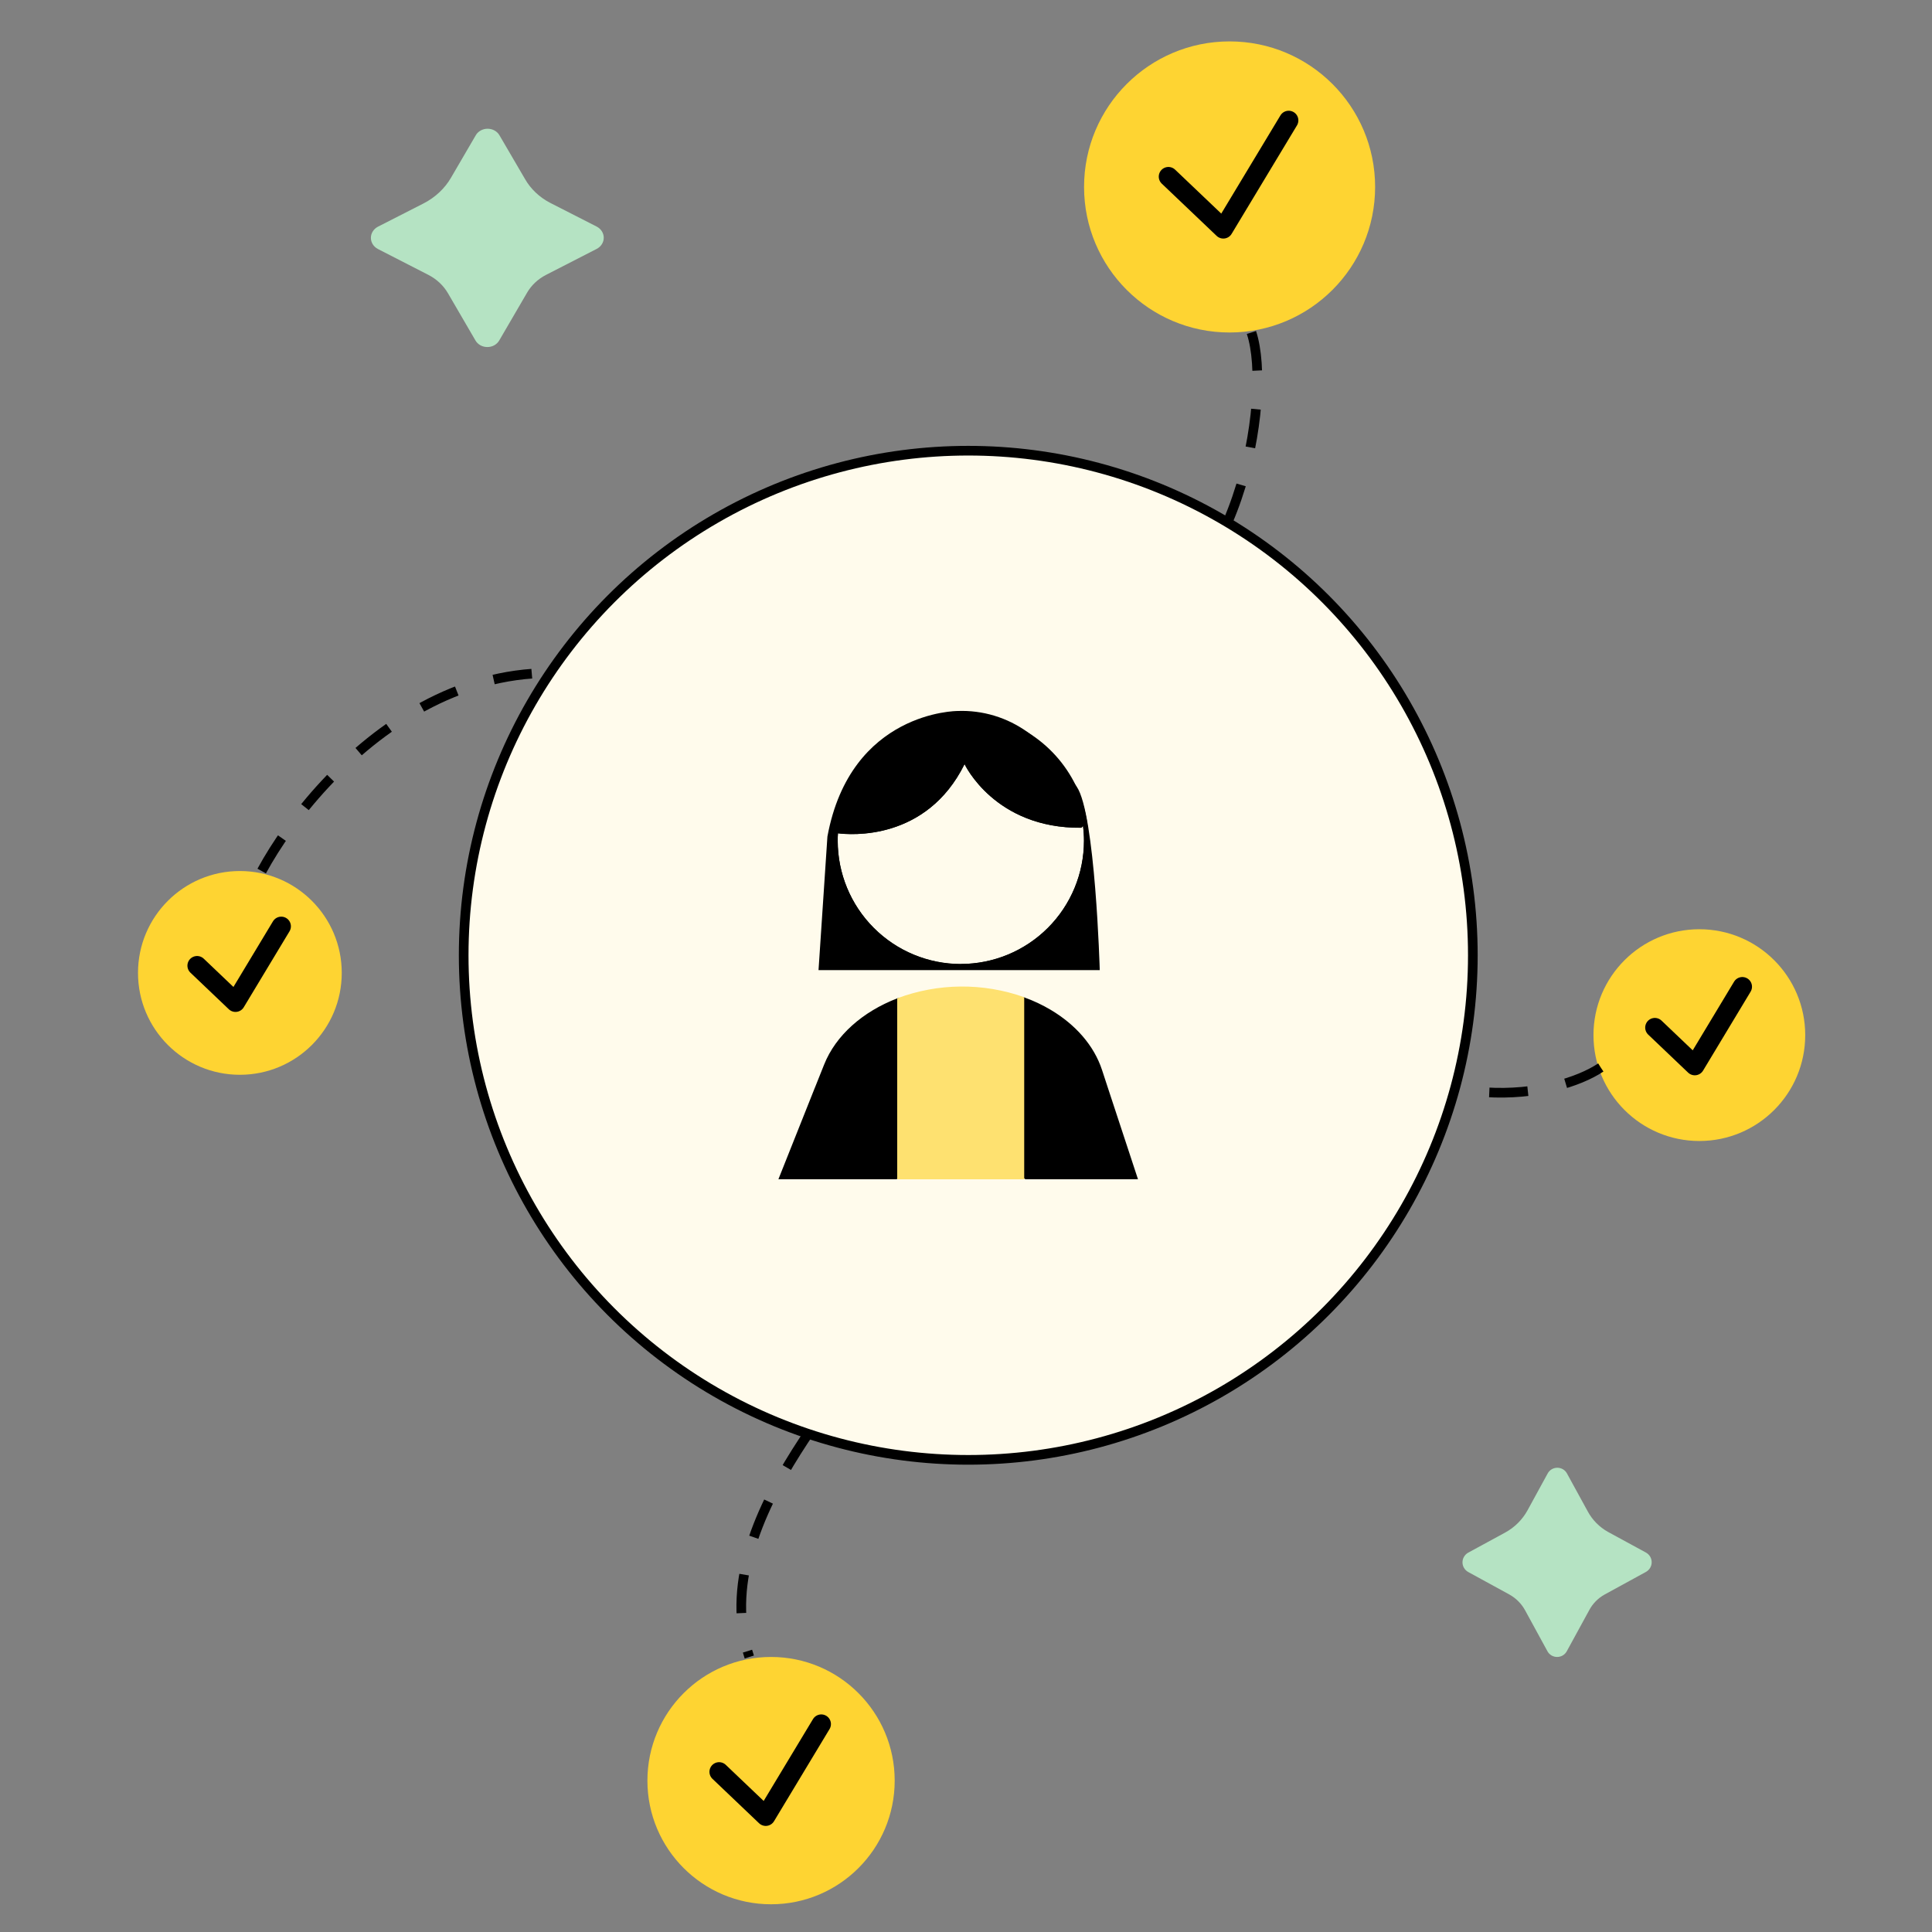<svg width="100" height="100" viewBox="0 0 100 100" fill="none" xmlns="http://www.w3.org/2000/svg">
<rect x="0" y="0" width="100" height="100" fill="#808080" stroke="none"/>
<path d="M63.643 17.21C67.803 17.21 71.176 13.837 71.176 9.676C71.176 5.515 67.803 2.143 63.643 2.143C59.483 2.143 56.111 5.515 56.111 9.676C56.111 13.837 59.483 17.21 63.643 17.21Z" fill="#FED432"/>
<path d="M60.477 9.142L63.319 11.848L66.703 6.232" stroke="black" stroke-linecap="round" stroke-linejoin="round"/>
<path d="M39.91 98.565C43.444 98.565 46.309 95.699 46.309 92.165C46.309 88.63 43.444 85.764 39.91 85.764C36.375 85.764 33.51 88.63 33.51 92.165C33.51 95.699 36.375 98.565 39.91 98.565Z" fill="#FED432"/>
<path d="M37.221 91.71L39.634 94.009L42.509 89.238" stroke="black" stroke-linecap="round" stroke-linejoin="round"/>
<path d="M87.958 59.058C90.985 59.058 93.438 56.604 93.438 53.577C93.438 50.55 90.985 48.097 87.958 48.097C84.932 48.097 82.478 50.55 82.478 53.577C82.478 56.604 84.932 59.058 87.958 59.058Z" fill="#FED432"/>
<path d="M85.655 53.188L87.722 55.157L90.183 51.071" stroke="black" stroke-linecap="round" stroke-linejoin="round"/>
<path d="M12.416 55.631C15.328 55.631 17.689 53.27 17.689 50.357C17.689 47.445 15.328 45.084 12.416 45.084C9.504 45.084 7.143 47.445 7.143 50.357C7.143 53.27 9.504 55.631 12.416 55.631Z" fill="#FED432"/>
<path d="M10.201 49.983L12.189 51.877L14.557 47.946" stroke="black" stroke-linecap="round" stroke-linejoin="round"/>
<path d="M28.468 10.495L30.887 11.729C30.997 11.787 31.089 11.871 31.153 11.973C31.217 12.074 31.25 12.189 31.25 12.306C31.25 12.422 31.217 12.537 31.153 12.638C31.089 12.74 30.997 12.824 30.887 12.882L28.259 14.23C27.842 14.446 27.501 14.767 27.278 15.155L25.84 17.623C25.781 17.725 25.693 17.811 25.584 17.872C25.476 17.932 25.352 17.963 25.225 17.963C25.098 17.963 24.974 17.932 24.866 17.872C24.757 17.811 24.669 17.725 24.61 17.623L23.182 15.171C22.95 14.774 22.599 14.447 22.171 14.227L19.56 12.888C19.45 12.83 19.358 12.746 19.294 12.645C19.23 12.543 19.197 12.429 19.197 12.312C19.197 12.195 19.23 12.08 19.294 11.979C19.358 11.877 19.45 11.793 19.56 11.735L21.918 10.532C22.523 10.222 23.018 9.76 23.343 9.2L24.624 7.004C24.682 6.901 24.771 6.815 24.879 6.755C24.988 6.695 25.112 6.663 25.238 6.663C25.365 6.663 25.489 6.695 25.598 6.755C25.706 6.815 25.795 6.901 25.853 7.004L27.177 9.271C27.471 9.783 27.919 10.208 28.468 10.495Z" fill="#B5E3C3"/>
<path d="M82.855 55.254C80.594 56.761 73.965 58.041 68.541 52.617" stroke="black" stroke-width="0.5" stroke-dasharray="2 2"/>
<path d="M13.546 45.084C16.56 39.559 25.299 30.544 36.147 37.174" stroke="black" stroke-width="0.5" stroke-dasharray="2 2"/>
<path d="M64.774 17.21C65.904 20.6 64.021 31.524 57.617 32.654" stroke="black" stroke-width="0.5" stroke-dasharray="2 2"/>
<path d="M46.317 67.685C45.187 70.698 36.373 78.533 38.783 85.765" stroke="black" stroke-width="0.5" stroke-dasharray="2 2"/>
<path d="M83.231 79.292L85.196 80.361C85.286 80.412 85.36 80.484 85.412 80.572C85.464 80.66 85.491 80.76 85.491 80.861C85.491 80.962 85.464 81.062 85.412 81.149C85.36 81.237 85.286 81.31 85.196 81.361L83.061 82.529C82.722 82.716 82.445 82.994 82.264 83.331L81.096 85.469C81.048 85.558 80.976 85.633 80.888 85.685C80.8 85.737 80.699 85.764 80.596 85.764C80.493 85.764 80.392 85.737 80.304 85.685C80.216 85.633 80.144 85.558 80.096 85.469L78.936 83.344C78.747 83.001 78.462 82.717 78.115 82.526L75.993 81.366C75.903 81.315 75.829 81.242 75.777 81.155C75.725 81.067 75.698 80.967 75.698 80.866C75.698 80.765 75.725 80.665 75.777 80.578C75.829 80.49 75.903 80.417 75.993 80.366L77.909 79.324C78.401 79.055 78.802 78.654 79.067 78.169L80.107 76.266C80.155 76.177 80.227 76.102 80.315 76.05C80.403 75.998 80.504 75.971 80.607 75.971C80.71 75.971 80.811 75.998 80.899 76.05C80.987 76.102 81.059 76.177 81.106 76.266L82.182 78.231C82.421 78.674 82.785 79.043 83.231 79.292Z" fill="#B5E3C3"/>
<circle cx="50.117" cy="49.445" r="26.117" fill="#FFFBEC" stroke="black" stroke-width="0.5"/>
<path d="M55.73 40.718C55.716 40.697 55.701 40.675 55.684 40.653C55.14 39.873 54.368 38.739 53.196 37.903C52.14 37.137 50.858 36.749 49.555 36.801C49.555 36.801 44.024 36.801 42.827 43.3L42.367 50.212H56.923C56.923 50.212 56.693 42.102 55.73 40.718ZM49.733 49.896C48.042 49.894 46.422 49.221 45.227 48.024C44.032 46.828 43.361 45.206 43.361 43.516C43.361 43.386 43.361 43.258 43.374 43.128C44.003 43.208 47.949 43.543 49.928 39.547C49.928 39.547 51.485 42.887 55.971 42.841L56.06 42.749C56.094 43.003 56.11 43.259 56.11 43.516C56.11 45.208 55.438 46.831 54.241 48.027C53.044 49.224 51.422 49.896 49.73 49.896H49.733Z" fill="black"/>
<path d="M56.276 42.636C56.185 41.95 55.985 41.283 55.685 40.659C55.134 39.525 54.271 38.571 53.197 37.908C52.23 37.309 51.124 36.971 49.987 36.926C48.85 36.881 47.721 37.13 46.709 37.651C45.698 38.171 44.838 38.944 44.213 39.895C43.589 40.846 43.221 41.942 43.145 43.078C43.134 43.226 43.13 43.378 43.13 43.526C43.13 44.394 43.3 45.253 43.632 46.055C43.965 46.856 44.451 47.585 45.065 48.198C45.678 48.812 46.407 49.299 47.208 49.631C48.01 49.963 48.869 50.133 49.737 50.133C50.604 50.133 51.463 49.963 52.265 49.631C53.067 49.299 53.795 48.812 54.408 48.198C55.022 47.585 55.509 46.856 55.841 46.055C56.173 45.253 56.344 44.394 56.344 43.526C56.342 43.228 56.319 42.931 56.276 42.636ZM49.73 49.902C48.039 49.9 46.418 49.227 45.223 48.03C44.029 46.834 43.358 45.212 43.358 43.522C43.358 43.392 43.358 43.264 43.37 43.134C43.37 43.119 43.37 43.103 43.37 43.088C43.479 41.514 44.167 40.036 45.303 38.94C46.438 37.844 47.94 37.209 49.517 37.156C51.094 37.104 52.634 37.638 53.84 38.656C55.045 39.674 55.831 41.103 56.044 42.666C56.044 42.694 56.052 42.723 56.054 42.755C56.088 43.009 56.104 43.265 56.104 43.522C56.102 45.212 55.43 46.832 54.235 48.027C53.04 49.222 51.42 49.895 49.73 49.896V49.902Z" fill="black"/>
<path d="M56.163 42.647L56.056 42.754L55.968 42.846C51.478 42.892 49.924 39.552 49.924 39.552C47.945 43.548 43.999 43.215 43.37 43.133L43.287 43.12L43.257 43.079C43.367 41.476 44.067 39.97 45.223 38.854C46.379 37.737 47.908 37.089 49.515 37.036C51.121 36.982 52.69 37.526 53.918 38.562C55.146 39.599 55.946 41.054 56.163 42.647Z" fill="black"/>
<path d="M58.902 61.038H53.073L50.237 58.88L46.401 61.038H40.29L42.165 56.33L42.226 56.181L42.285 56.032L42.656 55.104C43.262 53.58 44.664 52.359 46.437 51.677C47.455 51.285 48.811 56.851 50.008 56.851C51.147 56.851 52.028 51.264 53.005 51.621C53.488 51.793 53.953 52.012 54.394 52.275C55.671 53.036 56.625 54.114 57.042 55.384L57.329 56.261L58.902 61.038Z" fill="black"/>
<path d="M53.013 51.615V61.039H46.44V51.672C48.556 50.879 50.884 50.859 53.013 51.615Z" fill="#FEE170"/>
</svg>
